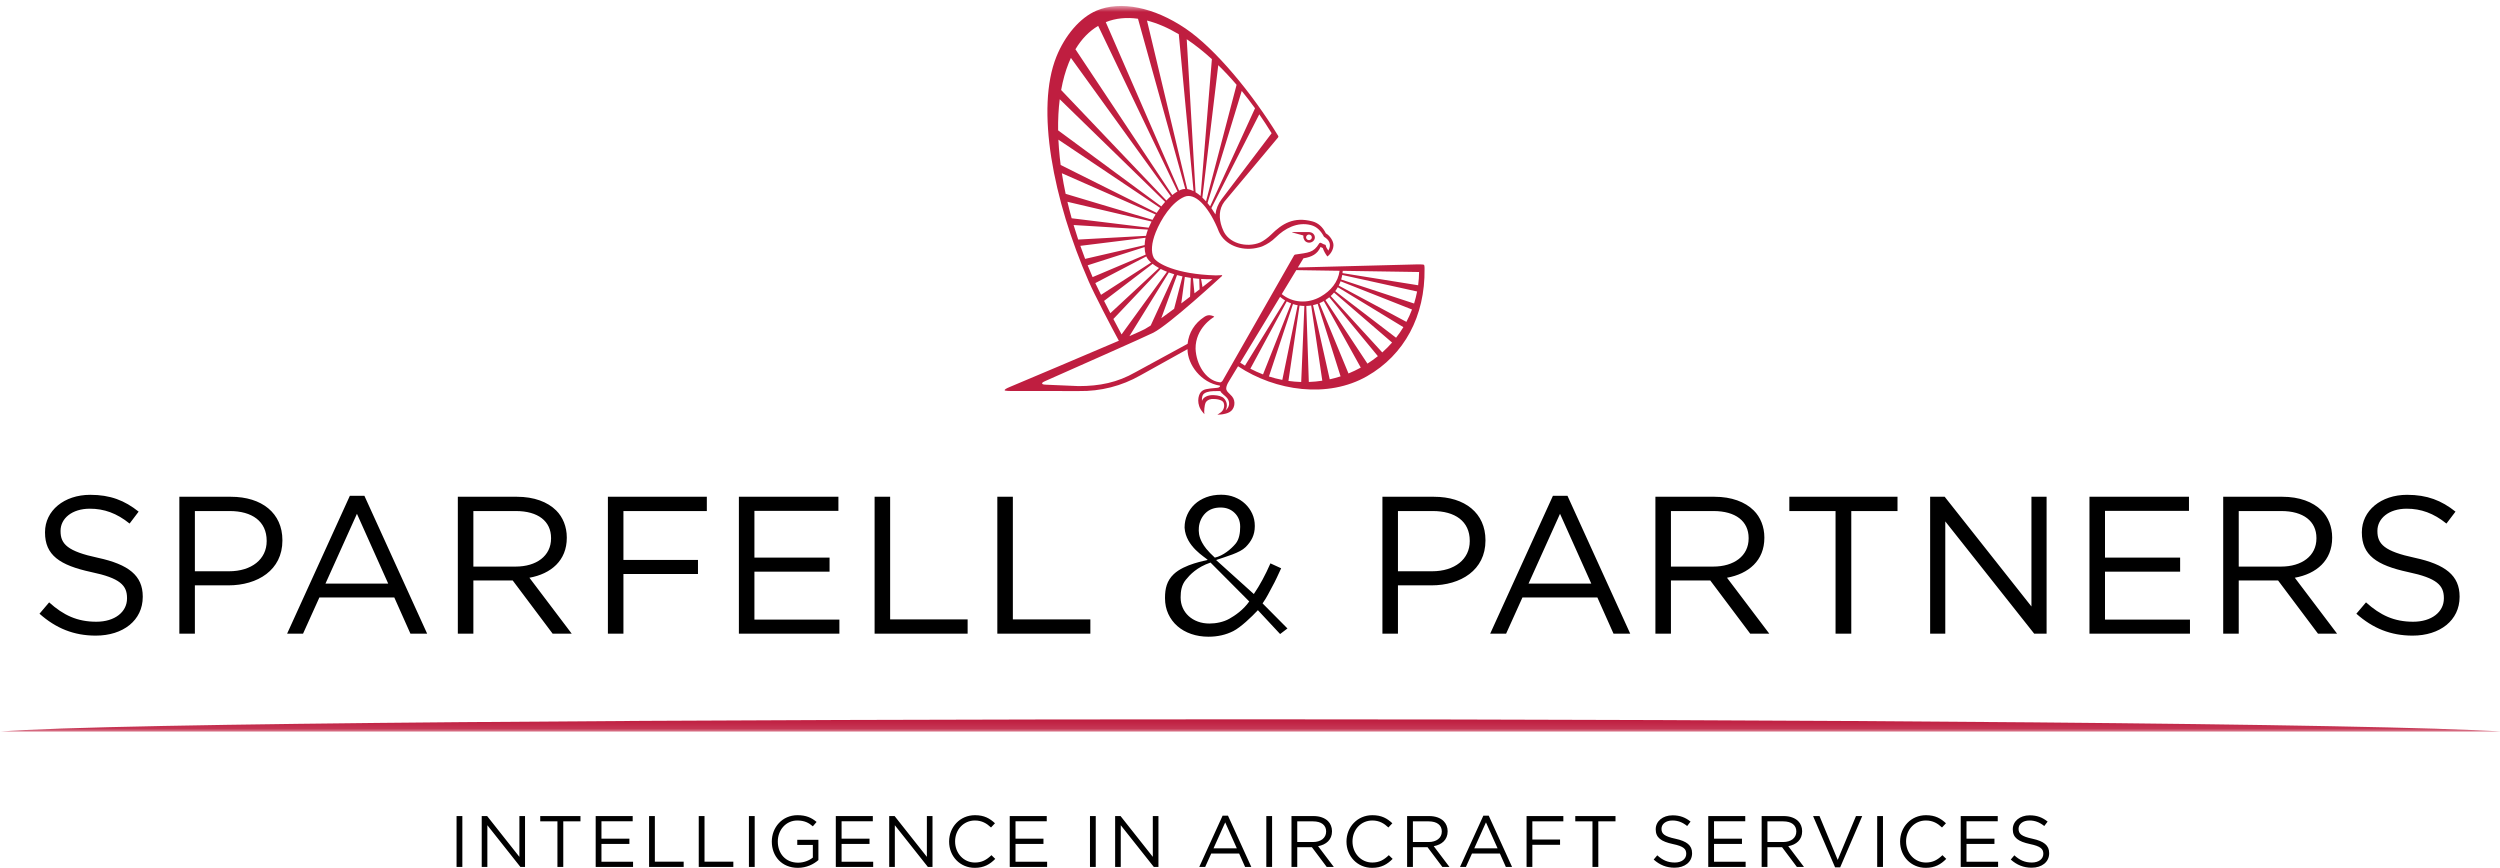 <svg xmlns="http://www.w3.org/2000/svg" width="314" height="109" viewBox="0 0 314 109" xmlns:xlink="http://www.w3.org/1999/xlink">
  <defs>
    <polygon id="a" points="314.308 .749 .055 .749 .055 91.89 314.308 91.89 314.308 46.32"/>
  </defs>
  <g fill="none" fill-rule="evenodd">
    <mask id="b" fill="white">
      <use xlink:href="#a"/>
    </mask>
    <path fill="#BF1E40" d="M178.118 35.828L168.619 34.304C168.629 34.209 168.639 34.114 168.644 34.017L178.239 34.164C178.232 34.727 178.191 35.282 178.118 35.828L178.118 35.828zM177.61 38.121L168.449 35.106C168.507 34.92 168.551 34.731 168.585 34.537L177.989 36.611C177.891 37.125 177.763 37.628 177.61 38.121L177.61 38.121zM176.644 40.426L168.141 35.869C168.231 35.694 168.31 35.514 168.376 35.329L177.349 38.875C177.144 39.408 176.91 39.926 176.644 40.426L176.644 40.426zM175.345 42.419L167.702 36.566C167.821 36.409 167.933 36.244 168.029 36.074L176.264 41.091C175.986 41.551 175.678 41.994 175.345 42.419L175.345 42.419zM173.613 44.264L167.138 37.181C167.287 37.045 167.426 36.901 167.553 36.747L174.844 43.024C174.461 43.46 174.052 43.874 173.613 44.264L173.613 44.264zM171.751 45.672L166.475 37.689C166.644 37.581 166.805 37.463 166.959 37.336L173.06 44.733C172.645 45.066 172.209 45.378 171.751 45.672L171.751 45.672zM169.37 46.908L165.723 38.078C165.91 38.003 166.092 37.913 166.269 37.813L170.913 46.171C170.41 46.448 169.894 46.694 169.37 46.908L169.37 46.908zM167.015 47.642L164.919 38.325C165.113 38.284 165.306 38.229 165.498 38.162L168.376 47.271C167.929 47.417 167.473 47.541 167.015 47.642L167.015 47.642zM164.387 47.976L164.071 38.428C164.274 38.421 164.477 38.401 164.683 38.368L166.081 47.816C165.52 47.902 164.955 47.955 164.387 47.976L164.387 47.976zM163.431 47.979C162.894 47.964 162.358 47.918 161.827 47.844L163.223 38.381C163.424 38.409 163.625 38.426 163.829 38.428L163.431 47.979zM159.378 47.285L162.397 38.189C162.589 38.253 162.786 38.302 162.985 38.342L161.059 47.715C160.493 47.606 159.93 47.462 159.378 47.285L159.378 47.285zM157.045 46.308L161.615 37.854C161.794 37.95 161.981 38.036 162.17 38.108L158.635 47.026C158.095 46.82 157.562 46.58 157.045 46.308L157.045 46.308zM155.77 45.552L160.78 37.283C160.977 37.453 161.186 37.604 161.408 37.737L156.367 45.928C156.167 45.808 155.968 45.683 155.77 45.552L155.77 45.552zM150.854 35.038C151.318 35.068 151.798 35.078 152.292 35.068 152.292 35.068 151.794 35.463 151.034 36.056L150.854 35.038zM149.836 34.942C150.094 34.973 150.357 35.002 150.628 35.023L150.665 36.343C150.465 36.498 150.249 36.664 150.025 36.839L149.836 34.942zM153.561 47.81C153.527 47.862 153.492 47.907 153.386 47.98 153.304 48.038 153.217 48.02 153.125 48.006 151.407 47.74 150.238 45.73 150.163 43.799 150.141 41.195 152.357 39.882 152.476 39.815 152.597 39.75 152.213 39.616 151.924 39.591 151.693 39.572 151.436 39.679 151.252 39.808 150.045 40.594 149.311 41.786 149.161 43.182L142.617 46.746C140.335 48.051 138.11 48.494 135.477 48.494 135.477 48.494 132.893 48.38 131.386 48.318 131.041 48.3 130.909 48.273 130.89 48.168 130.871 48.061 131.021 47.976 131.33 47.839 134.434 46.458 143.845 42.304 144.863 41.786 146.856 40.776 153.396 34.742 153.396 34.742 153.396 34.742 153.525 34.663 153.505 34.601 153.486 34.537 153.397 34.561 153.269 34.568 153.08 34.576 152.892 34.593 152.707 34.589 147.684 34.449 145.264 33.055 144.905 32.357 144.549 31.664 144.611 30.541 145.164 29.163 145.818 27.538 147.152 25.399 148.765 24.717 150.065 24.171 151.688 25.838 152.871 28.553 152.889 28.597 152.91 28.645 152.93 28.694 152.962 28.78 152.984 28.83 152.984 28.83 153.009 28.901 153.04 28.972 153.07 29.043 153.074 29.053 153.075 29.061 153.08 29.07L153.084 29.077C153.838 30.81 155.922 31.526 157.754 31.157 158.02 31.103 158.359 31.026 158.611 30.912 159.16 30.664 159.689 30.346 160.268 29.78 161.341 28.727 162.928 27.822 164.657 28.273 165.407 28.466 165.914 29.012 166.293 29.732 166.916 30.118 167.292 30.644 166.841 31.476 166.648 31.193 166.564 31.076 166.496 30.762 166.293 30.698 166.174 30.653 165.974 30.536 165.925 30.509 165.875 30.484 165.818 30.492 165.764 30.501 165.715 30.532 165.685 30.58 164.978 31.76 164.327 31.72 162.664 31.976L162.59 32.013 162.54 32.065C162.54 32.065 153.594 47.756 153.561 47.81L153.561 47.81zM154.121 49.986C154.518 50.483 154.453 51.125 153.934 51.541 154.241 50.979 154.081 50.377 153.711 50.012 153.477 49.779 152.991 49.657 152.49 49.632 152.44 49.628 152.39 49.627 152.339 49.626 151.687 49.617 151.119 49.889 150.966 50.356 150.937 49.994 150.994 49.591 151.267 49.411 151.668 49.144 152.229 49.12 152.825 49.121 152.976 49.121 153.129 49.122 153.281 49.122 153.376 49.398 153.907 49.718 154.121 49.986L154.121 49.986zM144.529 40.883C144.244 41.068 143.998 41.221 143.8 41.33 143.556 41.463 142.851 41.784 141.853 42.221L146.805 34.222C147.022 34.303 147.25 34.379 147.486 34.45L144.529 40.883zM148.818 34.779C149.061 34.825 149.311 34.868 149.567 34.906L149.471 37.265C149.117 37.538 148.744 37.822 148.367 38.108L148.818 34.779zM147.468 38.785C146.914 39.198 146.366 39.601 145.858 39.965L147.825 34.575C147.828 34.568 147.829 34.558 147.831 34.549 148.054 34.61 148.283 34.666 148.52 34.718L147.468 38.785zM139.84 40.065L145.787 33.781C146.029 33.904 146.292 34.022 146.574 34.134L140.868 42.002C140.582 41.472 140.223 40.796 139.84 40.065L139.84 40.065zM138.67 37.793L144.766 33.141C144.994 33.32 145.262 33.496 145.567 33.664L139.461 39.336C139.196 38.824 138.928 38.3 138.67 37.793L138.67 37.793zM137.57 35.555L143.975 32.205C143.978 32.211 143.978 32.215 143.981 32.221 144.088 32.47 144.291 32.727 144.575 32.981L138.288 37.031C138.017 36.487 137.77 35.983 137.57 35.555L137.57 35.555zM136.611 33.322L143.764 31.031C143.768 31.398 143.818 31.72 143.895 31.984L137.231 34.804C137.017 34.313 136.81 33.818 136.611 33.322L136.611 33.322zM135.692 30.877L143.881 29.863C143.814 30.189 143.778 30.499 143.766 30.786L136.292 32.516C136.084 31.971 135.883 31.424 135.692 30.877L135.692 30.877zM134.845 28.263L144.178 28.837C144.078 29.106 143.998 29.367 143.935 29.621L135.421 30.088C135.217 29.479 135.026 28.87 134.845 28.263L134.845 28.263zM134.068 25.345L144.636 27.824C144.497 28.092 144.375 28.353 144.273 28.599L134.601 27.414C134.408 26.722 134.229 26.031 134.068 25.345L134.068 25.345zM133.368 21.758L145.146 26.939C145.004 27.163 144.872 27.388 144.752 27.611L133.846 24.346C133.659 23.477 133.5 22.612 133.368 21.758L133.368 21.758zM133.107 19.767C133.027 19.01 132.969 18.268 132.935 17.543L145.713 26.113C145.56 26.318 145.415 26.527 145.275 26.738L133.22 20.723C133.179 20.403 133.141 20.084 133.107 19.767L133.107 19.767zM133.103 12.465L146.336 25.356C146.171 25.538 146.012 25.728 145.858 25.926L132.899 16.372C132.88 14.996 132.948 13.688 133.103 12.465L133.103 12.465zM134.23 7.908C134.318 7.69 134.41 7.478 134.506 7.272L147.055 24.648C146.865 24.812 146.677 24.992 146.495 25.183L133.28 11.309C133.501 10.072 133.819 8.933 134.23 7.908L134.23 7.908zM137.93 3.251L147.89 24.048C147.669 24.174 147.451 24.323 147.238 24.496L135.075 6.19C135.845 4.899 136.799 3.917 137.93 3.251L137.93 3.251zM142.931 2.355L148.871 23.731C148.668 23.733 148.473 23.771 148.287 23.849 148.224 23.876 148.159 23.905 148.097 23.937L138.885 2.781C140.124 2.283 141.488 2.151 142.931 2.355L142.931 2.355zM148.056 4.297L149.911 24.005C149.642 23.868 149.377 23.78 149.12 23.746L144.063 2.582C144.057 2.581 144.049 2.578 144.037 2.575 145.337 2.903 146.687 3.483 148.056 4.297L148.056 4.297zM152.213 7.429L150.797 24.612C150.586 24.432 150.374 24.273 150.163 24.145L149.054 4.928C149.049 4.925 149.04 4.92 149.03 4.91 150.087 5.619 151.153 6.462 152.213 7.429L152.213 7.429zM152.977 8.151C153.765 8.918 154.546 9.751 155.315 10.65L151.477 25.287C151.324 25.117 151.172 24.957 151.017 24.812L153.013 8.188C153.007 8.18 152.994 8.17 152.977 8.151L152.977 8.151zM157.631 13.6L151.989 25.921C151.881 25.776 151.773 25.638 151.662 25.505L155.961 11.427C155.956 11.42 155.948 11.408 155.936 11.391 156.509 12.093 157.074 12.83 157.631 13.6L157.631 13.6zM159.716 16.735L153.435 25.021C153.004 25.59 152.734 26.253 152.659 26.928 152.494 26.652 152.324 26.389 152.148 26.14L158.166 14.358C158.693 15.12 159.21 15.912 159.716 16.735L159.716 16.735zM168.252 34.012C168.066 35.436 167.145 36.531 165.877 37.257 164.246 38.19 162.328 38.038 160.988 36.94L162.814 33.928 168.252 34.012zM178.856 33.258C178.933 33.329 178.924 33.775 178.924 33.775 179 39.703 176.394 44.572 171.695 47.253 166.79 50.061 160.211 49.129 155.497 46.002L154.373 47.856C154.376 47.854 154.377 47.852 154.379 47.848 154.132 48.239 154.046 48.484 154.017 48.719 153.992 48.911 154.075 49.062 154.144 49.155 154.279 49.34 154.512 49.518 154.736 49.779 155.266 50.396 155.093 51.416 154.403 51.777 153.853 52.064 153.162 52.073 153.162 52.073L153.167 52.07C153.007 52.088 152.9 52.09 152.9 52.09L153.313 51.809C153.68 51.557 153.862 51.025 153.692 50.593 153.54 50.206 152.781 50.083 152.173 50.113L152.172 50.118C151.778 50.162 151.526 50.367 151.414 50.59 151.297 50.821 151.202 51.704 151.271 52.022 151.182 51.93 151.102 51.833 151.033 51.737 150.238 50.789 150.482 49.665 150.807 49.277 151.146 48.87 151.534 48.829 152.868 48.711 153.228 48.679 153.299 48.468 153.21 48.434 153.21 48.434 153.205 48.433 153.203 48.433 153.192 48.431 153.185 48.431 153.185 48.431 150.89 48.064 149.152 45.829 149.152 43.853L143.23 47.146C140.886 48.483 138.219 49.165 135.52 49.115L126.993 49.11C126.986 49.11 126.209 49.109 126.187 49.023 126.159 48.921 126.402 48.782 126.804 48.613 129.506 47.465 136.368 44.591 140.528 42.797 139.591 41.087 137.446 36.964 136.745 35.352 132.244 25.029 130.064 13.636 132.683 7.121 133.74 4.49 135.629 2.218 137.729 1.333 140.741.063 144.913.891 148.875 3.562 152.68 6.124 157.336 11.825 160.514 17.024 160.514 17.024 160.568 17.098 160.568 17.164 160.568 17.229 160.444 17.362 160.444 17.362L153.787 25.322C153.07 26.269 153.083 27.435 153.473 28.533 153.476 28.537 153.477 28.546 153.477 28.546 153.507 28.613 153.532 28.678 153.556 28.74 153.561 28.748 153.561 28.751 153.561 28.751 153.567 28.771 153.575 28.791 153.584 28.808 154.232 30.591 156.604 31.162 158.29 30.449 158.686 30.282 159.301 29.814 159.63 29.486 161.059 28.065 162.501 27.195 164.827 27.803 165.531 27.986 166.113 28.464 166.53 29.31 167.023 29.588 167.496 30.275 167.483 30.807 167.467 31.437 167.045 31.989 166.716 32.215 166.478 31.888 166.278 31.564 166.142 31.151 166.032 31.108 165.961 31.073 165.869 31.012 165.452 31.921 164.786 32.265 163.711 32.445L163.013 33.595 178.013 33.207C178.013 33.207 178.788 33.196 178.856 33.258zM163.706 29.669C163.686 29.839 163.735 29.991 163.826 30.145 163.829 30.152 163.833 30.156 163.837 30.162 164.001 30.447 164.443 30.591 164.811 30.376 165.131 30.189 165.242 29.821 165.058 29.499 164.931 29.286 164.74 29.185 164.497 29.157 164.456 29.149 164.411 29.145 164.366 29.145 164.366 29.145 162.372 29.144 162.347 29.145 162.326 29.145 162.302 29.152 162.3 29.169 162.298 29.187 162.322 29.199 162.347 29.206 162.372 29.212 163.653 29.562 163.653 29.562 163.69 29.571 163.717 29.592 163.706 29.669zM164.056 29.719C164.082 29.628 164.141 29.553 164.225 29.505 164.394 29.406 164.618 29.465 164.72 29.635 164.816 29.805 164.761 30.015 164.589 30.113 164.418 30.213 164.193 30.156 164.092 29.987 164.045 29.905 164.032 29.81 164.056 29.719zM157.018 90.346C88.71 90.346 13.2 90.781 0 91.89L314.308 91.89C298.662 90.854 225.329 90.346 157.018 90.346" mask="url(#b)"/>
    <path fill="#000000" d="M303.023,79.834 C306.457,79.834 308.926,77.919 308.926,74.971 L308.926,74.921 C308.926,72.293 307.149,70.893 303.295,70.059 C299.491,69.248 298.602,68.339 298.602,66.717 L298.602,66.669 C298.602,65.121 300.034,63.892 302.282,63.892 C304.062,63.892 305.666,64.457 307.272,65.759 L308.41,64.261 C306.655,62.861 304.85,62.149 302.33,62.149 C299.045,62.149 296.649,64.139 296.649,66.84 L296.649,66.889 C296.649,69.714 298.478,70.991 302.456,71.851 C306.087,72.612 306.95,73.521 306.95,75.117 L306.95,75.167 C306.95,76.861 305.419,78.09 303.096,78.09 C300.701,78.09 298.972,77.279 297.169,75.658 L295.958,77.083 C298.033,78.925 300.281,79.834 303.023,79.834 Z M281.185,71.163 L281.185,64.187 L286.522,64.187 C289.312,64.187 290.944,65.465 290.944,67.577 L290.944,67.626 C290.944,69.837 289.09,71.163 286.497,71.163 L281.185,71.163 Z M279.234,79.588 L281.185,79.588 L281.185,72.907 L286.127,72.907 L291.14,79.588 L293.537,79.588 L288.227,72.564 C290.944,72.072 292.92,70.402 292.92,67.553 L292.92,67.504 C292.92,66.153 292.426,64.949 291.586,64.114 C290.498,63.033 288.795,62.394 286.671,62.394 L279.234,62.394 L279.234,79.588 Z M262.437,79.588 L275.06,79.588 L275.06,77.82 L264.388,77.82 L264.388,71.802 L273.824,71.802 L273.824,70.033 L264.388,70.033 L264.388,64.163 L274.935,64.163 L274.935,62.394 L262.437,62.394 L262.437,79.588 Z M242.425,79.588 L244.328,79.588 L244.328,65.489 L255.494,79.588 L257.052,79.588 L257.052,62.394 L255.149,62.394 L255.149,76.174 L244.253,62.394 L242.425,62.394 L242.425,79.588 Z M230.545,79.588 L232.521,79.588 L232.521,64.187 L238.327,64.187 L238.327,62.394 L224.74,62.394 L224.74,64.187 L230.545,64.187 L230.545,79.588 Z M209.87,71.163 L209.87,64.187 L215.205,64.187 C217.996,64.187 219.628,65.465 219.628,67.577 L219.628,67.626 C219.628,69.837 217.775,71.163 215.18,71.163 L209.87,71.163 Z M207.919,79.588 L209.87,79.588 L209.87,72.907 L214.81,72.907 L219.825,79.588 L222.222,79.588 L216.91,72.564 C219.628,72.072 221.604,70.402 221.604,67.553 L221.604,67.504 C221.604,66.153 221.111,64.949 220.27,64.114 C219.182,63.033 217.478,62.394 215.354,62.394 L207.919,62.394 L207.919,79.588 Z M191.985,73.3 L195.938,64.531 L199.866,73.3 L191.985,73.3 Z M187.167,79.588 L189.168,79.588 L191.218,75.044 L200.631,75.044 L202.657,79.588 L204.756,79.588 L196.875,62.272 L195.047,62.272 L187.167,79.588 Z M175.583,71.752 L175.583,64.187 L179.956,64.187 C182.748,64.187 184.601,65.465 184.601,67.922 L184.601,67.97 C184.601,70.23 182.723,71.752 179.858,71.752 L175.583,71.752 Z M173.632,79.588 L175.583,79.588 L175.583,73.521 L179.783,73.521 C183.464,73.521 186.575,71.606 186.575,67.896 L186.575,67.847 C186.575,64.457 184.007,62.394 180.105,62.394 L173.632,62.394 L173.632,79.588 Z M125.264,79.588 L136.949,79.588 L136.949,77.795 L127.215,77.795 L127.215,62.394 L125.264,62.394 L125.264,79.588 Z M109.85,79.588 L121.534,79.588 L121.534,77.795 L111.801,77.795 L111.801,62.394 L109.85,62.394 L109.85,79.588 Z M92.804,79.588 L105.428,79.588 L105.428,77.82 L94.755,77.82 L94.755,71.802 L104.193,71.802 L104.193,70.033 L94.755,70.033 L94.755,64.163 L105.304,64.163 L105.304,62.394 L92.804,62.394 L92.804,79.588 Z M76.352,79.588 L78.303,79.588 L78.303,72.097 L87.666,72.097 L87.666,70.329 L78.303,70.329 L78.303,64.187 L88.778,64.187 L88.778,62.394 L76.352,62.394 L76.352,79.588 Z M59.455,71.163 L59.455,64.187 L64.791,64.187 C67.582,64.187 69.213,65.465 69.213,67.577 L69.213,67.626 C69.213,69.837 67.36,71.163 64.766,71.163 L59.455,71.163 Z M57.503,79.588 L59.455,79.588 L59.455,72.907 L64.396,72.907 L69.411,79.588 L71.807,79.588 L66.495,72.564 C69.213,72.072 71.189,70.402 71.189,67.553 L71.189,67.504 C71.189,66.153 70.696,64.949 69.856,64.114 C68.768,63.033 67.064,62.394 64.939,62.394 L57.503,62.394 L57.503,79.588 Z M40.879,73.3 L44.832,64.531 L48.759,73.3 L40.879,73.3 Z M36.061,79.588 L38.062,79.588 L40.113,75.044 L49.525,75.044 L51.55,79.588 L53.65,79.588 L45.769,62.272 L43.942,62.272 L36.061,79.588 Z M24.477,71.752 L24.477,64.187 L28.85,64.187 C31.641,64.187 33.494,65.465 33.494,67.922 L33.494,67.97 C33.494,70.23 31.616,71.752 28.751,71.752 L24.477,71.752 Z M22.526,79.588 L24.477,79.588 L24.477,73.521 L28.677,73.521 C32.357,73.521 35.47,71.606 35.47,67.896 L35.47,67.847 C35.47,64.457 32.901,62.394 28.997,62.394 L22.526,62.394 L22.526,79.588 Z M12.027,79.834 C15.461,79.834 17.93,77.919 17.93,74.971 L17.93,74.921 C17.93,72.293 16.152,70.893 12.299,70.059 C8.494,69.248 7.605,68.339 7.605,66.717 L7.605,66.669 C7.605,65.121 9.038,63.892 11.286,63.892 C13.064,63.892 14.669,64.457 16.276,65.759 L17.412,64.261 C15.658,62.861 13.855,62.149 11.335,62.149 C8.05,62.149 5.654,64.139 5.654,66.84 L5.654,66.889 C5.654,69.714 7.481,70.991 11.459,71.851 C15.09,72.612 15.954,73.521 15.954,75.117 L15.954,75.167 C15.954,76.861 14.423,78.09 12.101,78.09 C9.705,78.09 7.975,77.279 6.172,75.658 L4.961,77.083 C7.037,78.925 9.285,79.834 12.027,79.834 L12.027,79.834 Z"/>
    <g fill="#000000" transform="translate(56.773 61.37)">
      <path d="M95.809 8.669C96.862 8.437 97.88 7.571 98.426 6.907 98.868 6.37 98.992 5.561 98.992 4.819L98.992 4.769C98.992 4.078 98.76 3.506 98.297 3.053 97.833 2.6 97.245 2.374 96.533 2.374 95.738 2.374 95.1 2.612 94.62 3.09 94.139 3.568 93.858 4.224 93.806 4.858 93.76 5.419 93.79 5.984 94.211 6.777 94.343 7.025 94.521 7.288 94.744 7.568 94.968 7.849 95.45 8.352 95.809 8.669M95.142 16.946C95.97 16.946 96.899 16.756 97.619 16.353 98.34 15.949 99.39 15.235 100.132 14.173L95.267 9.287C93.545 9.878 92.686 10.81 92.156 11.461 91.627 12.111 91.515 12.896 91.515 13.637L91.515 13.687C91.515 14.148 91.602 14.575 91.777 14.971 91.95 15.366 92.199 15.712 92.521 16.008 92.844 16.304 93.229 16.535 93.677 16.7 94.123 16.865 94.612 16.946 95.142 16.946M101.217 15.267C100.422 16.125 99.05 17.428 98.123 17.897 97.195 18.367 96.16 18.601 95.017 18.601 94.239 18.601 93.515 18.486 92.844 18.256 92.173 18.025 91.594 17.696 91.106 17.268 90.617 16.84 90.236 16.329 89.963 15.736 89.69 15.144 89.552 14.485 89.552 13.761L89.552 13.711C89.552 12.559 89.78 11.57 90.646 10.747 91.996 9.461 94.682 9.045 94.916 8.954 94.636 8.629 92.156 7.304 92.012 4.918L92.012 4.869C92.012 4.309 92.124 3.777 92.347 3.275 92.571 2.774 92.882 2.337 93.278 1.967 93.677 1.597 94.157 1.303 94.72 1.089 95.282.875 95.912.768 96.607.768 97.221.768 97.784.871 98.297 1.077 98.81 1.283 99.253 1.563 99.626 1.917 99.999 2.272 100.293 2.683 100.508 3.152 100.722 3.622 100.83 4.127 100.83 4.671L100.83 4.721C100.83 5.825 100.399 6.629 99.669 7.352 98.941 8.077 97.244 8.526 95.969 8.97L100.707 13.241C101.087 12.682 101.451 12.082 101.798 11.439 102.147 10.796 102.478 10.113 102.793 9.388L104.14 10.006C103.759 10.83 103.417 11.605 103.01 12.329 102.607 13.053 102.419 13.532 101.807 14.416L104.93 17.565 104.009 18.265 101.217 15.267M198.406 47.613C199.683 47.613 200.602 46.899 200.602 45.803L200.602 45.785C200.602 44.807 199.941 44.287 198.506 43.976 197.091 43.675 196.761 43.338 196.761 42.735L196.761 42.716C196.761 42.14 197.293 41.684 198.13 41.684 198.792 41.684 199.388 41.894 199.985 42.378L200.409 41.821C199.756 41.3 199.085 41.035 198.149 41.035 196.927 41.035 196.034 41.775 196.034 42.779L196.034 42.798C196.034 43.848 196.716 44.324 198.195 44.644 199.545 44.926 199.868 45.264 199.868 45.859L199.868 45.876C199.868 46.507 199.297 46.964 198.433 46.964 197.543 46.964 196.898 46.663 196.228 46.059L195.779 46.59C196.55 47.275 197.387 47.613 198.406 47.613zM189.494 47.52L194.188 47.52 194.188 46.863 190.22 46.863 190.22 44.625 193.729 44.625 193.729 43.967 190.22 43.967 190.22 41.785 194.144 41.785 194.144 41.127 189.494 41.127 189.494 47.52zM185.104 47.63C186.269 47.63 187.007 47.182 187.675 46.507L187.198 46.041C186.583 46.626 186.003 46.964 185.121 46.964 183.706 46.964 182.631 45.803 182.631 44.324L182.631 44.305C182.631 42.834 183.697 41.684 185.121 41.684 185.994 41.684 186.6 42.05 187.142 42.56L187.639 42.031C186.996 41.429 186.298 41.018 185.132 41.018 183.238 41.018 181.879 42.515 181.879 44.324L181.879 44.342C181.879 46.178 183.247 47.63 185.104 47.63zM179.002 47.52L179.729 47.52 179.729 41.127 179.002 41.127 179.002 47.52zM173.712 47.566L174.354 47.566 177.122 41.127 176.34 41.127 174.043 46.635 171.756 41.127 170.948 41.127 173.712 47.566zM165.216 44.388L165.216 41.793 167.199 41.793C168.238 41.793 168.845 42.269 168.845 43.054L168.845 43.073C168.845 43.894 168.154 44.388 167.19 44.388L165.216 44.388zM164.49 47.52L165.216 47.52 165.216 45.036 167.053 45.036 168.918 47.52 169.808 47.52 167.832 44.909C168.845 44.726 169.577 44.105 169.577 43.045L169.577 43.027C169.577 42.524 169.395 42.078 169.082 41.766 168.678 41.365 168.045 41.127 167.254 41.127L164.49 41.127 164.49 47.52zM157.783 47.52L162.478 47.52 162.478 46.863 158.509 46.863 158.509 44.625 162.018 44.625 162.018 43.967 158.509 43.967 158.509 41.785 162.431 41.785 162.431 41.127 157.783 41.127 157.783 47.52zM153.556 47.613C154.833 47.613 155.753 46.899 155.753 45.803L155.753 45.785C155.753 44.807 155.091 44.287 153.659 43.976 152.244 43.675 151.912 43.338 151.912 42.735L151.912 42.716C151.912 42.14 152.445 41.684 153.281 41.684 153.943 41.684 154.54 41.894 155.136 42.378L155.56 41.821C154.907 41.3 154.236 41.035 153.299 41.035 152.077 41.035 151.186 41.775 151.186 42.779L151.186 42.798C151.186 43.848 151.867 44.324 153.345 44.644 154.696 44.926 155.018 45.264 155.018 45.859L155.018 45.876C155.018 46.507 154.447 46.964 153.585 46.964 152.693 46.964 152.051 46.663 151.379 46.059L150.929 46.59C151.7 47.275 152.537 47.613 153.556 47.613zM143.241 47.52L143.975 47.52 143.975 41.793 146.134 41.793 146.134 41.127 141.082 41.127 141.082 41.793 143.241 41.793 143.241 47.52zM134.964 47.52L135.69 47.52 135.69 44.735 139.17 44.735 139.17 44.077 135.69 44.077 135.69 41.793 139.583 41.793 139.583 41.127 134.964 41.127 134.964 47.52zM128.395 45.182L129.864 41.921 131.324 45.182 128.395 45.182zM126.604 47.52L127.346 47.52 128.11 45.83 131.61 45.83 132.363 47.52 133.144 47.52 130.213 41.081 129.534 41.081 126.604 47.52zM120.688 44.388L120.688 41.793 122.671 41.793C123.709 41.793 124.317 42.269 124.317 43.054L124.317 43.073C124.317 43.894 123.627 44.388 122.662 44.388L120.688 44.388zM119.96 47.52L120.688 47.52 120.688 45.036 122.525 45.036 124.39 47.52 125.28 47.52 123.304 44.909C124.317 44.726 125.05 44.105 125.05 43.045L125.05 43.027C125.05 42.524 124.865 42.078 124.554 41.766 124.15 41.365 123.518 41.127 122.726 41.127L119.96 41.127 119.96 47.52zM115.569 47.63C116.737 47.63 117.47 47.182 118.143 46.507L117.663 46.041C117.048 46.626 116.47 46.964 115.589 46.964 114.175 46.964 113.1 45.803 113.1 44.324L113.1 44.305C113.1 42.834 114.166 41.684 115.589 41.684 116.462 41.684 117.068 42.05 117.61 42.56L118.106 42.031C117.461 41.429 116.764 41.018 115.598 41.018 113.706 41.018 112.345 42.515 112.345 44.324L112.345 44.342C112.345 46.178 113.715 47.63 115.569 47.63zM106.162 44.388L106.162 41.793 108.148 41.793C109.184 41.793 109.79 42.269 109.79 43.054L109.79 43.073C109.79 43.894 109.102 44.388 108.138 44.388L106.162 44.388zM105.438 47.52L106.162 47.52 106.162 45.036 108 45.036 109.865 47.52 110.756 47.52 108.78 44.909C109.79 44.726 110.526 44.105 110.526 43.045L110.526 43.027C110.526 42.524 110.342 42.078 110.03 41.766 109.626 41.365 108.991 41.127 108.203 41.127L105.438 41.127 105.438 47.52zM102.277 47.52L103.001 47.52 103.001 41.127 102.277 41.127 102.277 47.52zM95.644 45.182L97.114 41.921 98.575 45.182 95.644 45.182zM93.853 47.52L94.597 47.52 95.359 45.83 98.86 45.83 99.613 47.52 100.393 47.52 97.463 41.081 96.784 41.081 93.853 47.52zM83.288 47.52L83.995 47.52 83.995 42.278 88.148 47.52 88.727 47.52 88.727 41.127 88.02 41.127 88.02 46.251 83.968 41.127 83.288 41.127 83.288 47.52zM80.128 47.52L80.853 47.52 80.853 41.127 80.128 41.127 80.128 47.52zM70.05 47.52L74.745 47.52 74.745 46.863 70.776 46.863 70.776 44.625 74.285 44.625 74.285 43.967 70.776 43.967 70.776 41.785 74.699 41.785 74.699 41.127 70.05 41.127 70.05 47.52zM65.659 47.63C66.826 47.63 67.561 47.182 68.231 46.507L67.753 46.041C67.138 46.626 66.559 46.964 65.677 46.964 64.263 46.964 63.188 45.803 63.188 44.324L63.188 44.305C63.188 42.834 64.254 41.684 65.677 41.684 66.55 41.684 67.156 42.05 67.698 42.56L68.195 42.031C67.552 41.429 66.853 41.018 65.687 41.018 63.794 41.018 62.435 42.515 62.435 44.324L62.435 44.342C62.435 46.178 63.803 47.63 65.659 47.63zM54.911 47.52L55.618 47.52 55.618 42.278 59.77 47.52 60.349 47.52 60.349 41.127 59.642 41.127 59.642 46.251 55.59 41.127 54.911 41.127 54.911 47.52zM48.204 47.52L52.899 47.52 52.899 46.863 48.93 46.863 48.93 44.625 52.439 44.625 52.439 43.967 48.93 43.967 48.93 41.785 52.853 41.785 52.853 41.127 48.204 41.127 48.204 47.52zM43.436 47.63C44.52 47.63 45.42 47.182 46.018 46.653L46.018 44.105 43.363 44.105 43.363 44.753 45.32 44.753 45.32 46.342C44.879 46.7 44.199 46.982 43.465 46.982 41.902 46.982 40.92 45.849 40.92 44.324L40.92 44.305C40.92 42.881 41.939 41.684 43.363 41.684 44.272 41.684 44.823 41.985 45.32 42.415L45.789 41.866C45.145 41.327 44.475 41.018 43.39 41.018 41.461 41.018 40.166 42.57 40.166 44.324L40.166 44.342C40.166 46.169 41.415 47.63 43.436 47.63zM37.291 47.52L38.016 47.52 38.016 41.127 37.291 41.127 37.291 47.52zM30.989 47.52L35.334 47.52 35.334 46.854 31.714 46.854 31.714 41.127 30.989 41.127 30.989 47.52zM24.751 47.52L29.096 47.52 29.096 46.854 25.477 46.854 25.477 41.127 24.751 41.127 24.751 47.52zM18.045 47.52L22.739 47.52 22.739 46.863 18.77 46.863 18.77 44.625 22.28 44.625 22.28 43.967 18.77 43.967 18.77 41.785 22.693 41.785 22.693 41.127 18.045 41.127 18.045 47.52zM13.24 47.52L13.974 47.52 13.974 41.793 16.134 41.793 16.134 41.127 11.081 41.127 11.081 41.793 13.24 41.793 13.24 47.52zM3.731 47.52L4.439 47.52 4.439 42.278 8.591 47.52 9.171 47.52 9.171 41.127 8.463 41.127 8.463 46.251 4.412 41.127 3.731 41.127 3.731 47.52zM.571 47.52L1.298 47.52 1.298 41.127.571 41.127.571 47.52z"/>
    </g>
  </g>
</svg>

